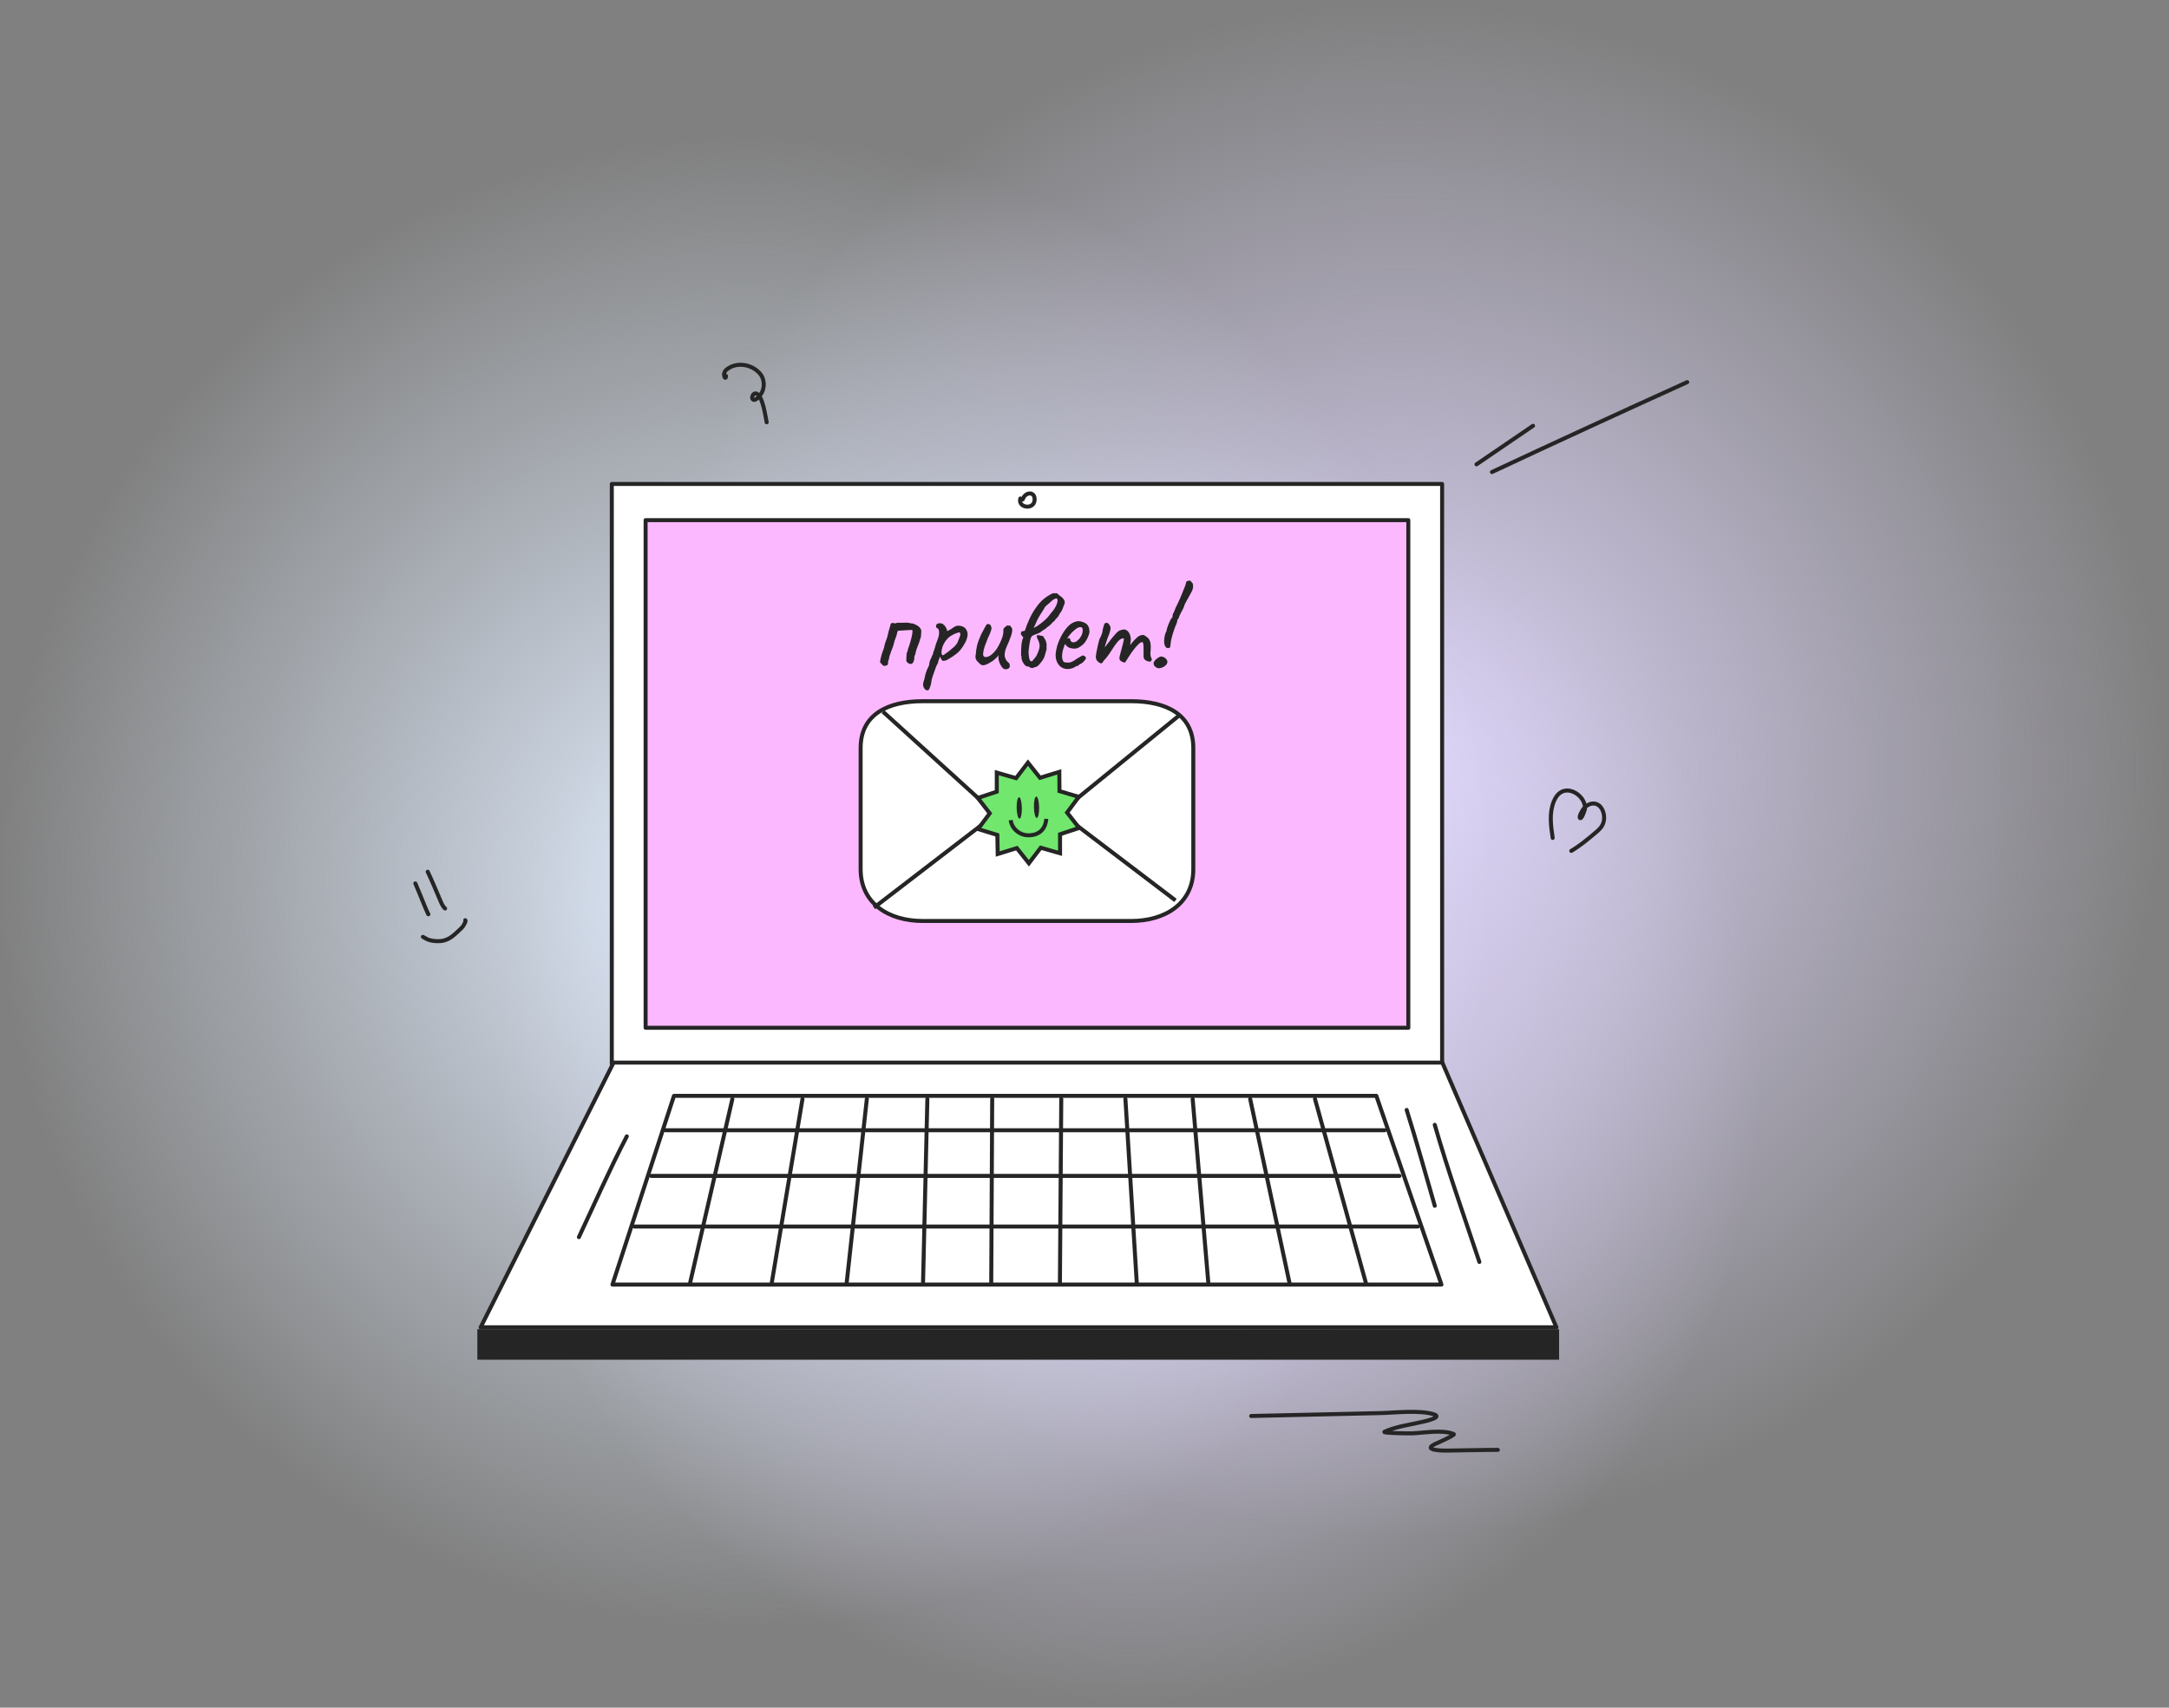 <svg width="541" height="426" viewBox="0 0 541 426" fill="none" xmlns="http://www.w3.org/2000/svg">
<rect x="0" y="0" width="541" height="426" fill="#808080" stroke="none"/>
<circle cx="349" cy="192" r="192" fill="url(#paint0_radial_501_658)"/>
<circle cx="282" cy="268" r="158" fill="url(#paint1_radial_501_658)"/>
<circle cx="186" cy="220" r="186" fill="url(#paint2_radial_501_658)"/>
<path d="M359.701 120.734H152.598V265.443H359.701V120.734Z" fill="white" stroke="#252525" stroke-linejoin="round"/>
<path d="M351.269 129.761H161.03V256.394H351.269V129.761Z" fill="#FCB8FF" stroke="#252525" stroke-linejoin="round"/>
<path d="M220.606 166.141C220.364 166.101 220.172 165.989 220.03 165.808C219.909 165.606 219.738 165.424 219.516 165.263C219.516 165.04 219.566 164.687 219.667 164.203C219.788 163.698 219.93 163.203 220.091 162.718C220.253 162.213 220.384 161.85 220.485 161.628C220.566 161.103 220.697 160.598 220.879 160.113C221.081 159.629 221.242 159.154 221.363 158.69C221.464 158.286 221.556 157.902 221.636 157.539C221.737 157.175 221.838 156.822 221.939 156.478C222.04 156.216 222.09 156.034 222.09 155.933C222.09 155.812 222.11 155.722 222.151 155.661C222.211 155.58 222.363 155.479 222.606 155.358C222.828 155.439 223.03 155.489 223.211 155.509C223.413 155.509 223.595 155.459 223.757 155.358C223.777 155.338 223.928 155.338 224.211 155.358C224.513 155.358 224.847 155.358 225.211 155.358C225.574 155.358 225.846 155.348 226.028 155.327C226.311 155.307 226.584 155.338 226.846 155.419C227.109 155.499 227.391 155.54 227.694 155.54C228.078 155.681 228.431 155.843 228.754 156.024C229.077 156.206 229.33 156.428 229.512 156.691C229.714 156.933 229.804 157.246 229.784 157.629C229.743 157.932 229.723 158.246 229.723 158.569C229.723 158.892 229.643 159.195 229.481 159.478C229.461 159.679 229.36 160.012 229.178 160.477C228.996 160.921 228.815 161.396 228.633 161.901C228.471 162.385 228.37 162.789 228.33 163.112C228.31 163.254 228.249 163.395 228.148 163.536C228.067 163.658 228.038 163.799 228.058 163.96C228.078 164.162 228.047 164.414 227.966 164.717C227.906 165 227.805 165.222 227.664 165.384C227.482 165.586 227.26 165.666 226.997 165.626C226.735 165.565 226.503 165.444 226.301 165.263C226.119 165.061 226.038 164.838 226.059 164.596C226.059 164.354 226.068 164.061 226.088 163.718C226.129 163.355 226.16 163.041 226.18 162.779C226.321 162.637 226.391 162.507 226.391 162.385C226.412 162.244 226.432 162.103 226.452 161.961C226.634 161.537 226.815 161.002 226.997 160.356C227.199 159.689 227.361 159.053 227.482 158.448C227.603 157.842 227.623 157.407 227.542 157.145C227.219 157.145 226.795 157.165 226.27 157.205C225.745 157.226 225.261 157.256 224.816 157.297C224.392 157.317 224.16 157.327 224.12 157.327C224.039 157.347 223.968 157.398 223.908 157.478C223.847 157.539 223.817 157.6 223.817 157.66C223.736 158.165 223.595 158.659 223.393 159.144C223.191 159.608 223.039 160.093 222.938 160.598C222.918 160.739 222.848 160.982 222.727 161.325C222.606 161.648 222.464 162.011 222.303 162.415C222.161 162.799 222.03 163.183 221.908 163.566C221.787 163.93 221.727 164.223 221.727 164.445C221.646 164.586 221.585 164.748 221.545 164.93C221.505 165.112 221.484 165.343 221.484 165.626C221.464 165.788 221.383 165.899 221.242 165.96C221.101 166.02 220.889 166.081 220.606 166.141ZM231.621 172.108C231.379 172.27 231.126 172.26 230.864 172.078C230.621 171.896 230.44 171.623 230.319 171.26C230.197 170.896 230.208 170.513 230.349 170.109C230.39 169.988 230.45 169.786 230.531 169.503C230.612 169.241 230.662 169.009 230.682 168.807C230.702 168.666 230.763 168.423 230.864 168.08C230.965 167.757 231.076 167.434 231.197 167.111C231.339 166.788 231.449 166.555 231.53 166.414C231.651 166.212 231.732 165.98 231.772 165.717C231.833 165.455 231.864 165.253 231.864 165.112C231.904 164.97 231.954 164.809 232.015 164.627C232.096 164.445 232.176 164.304 232.257 164.203C232.298 164.041 232.358 163.869 232.439 163.687C232.52 163.485 232.611 163.314 232.712 163.173C232.752 163.032 232.782 162.86 232.802 162.658C232.843 162.456 232.903 162.345 232.984 162.325C233.004 162.244 233.015 162.163 233.015 162.082C233.035 162.002 233.075 161.89 233.136 161.749C233.176 161.527 233.267 161.204 233.408 160.78C233.55 160.356 233.722 159.891 233.924 159.386C234.146 158.801 234.247 158.246 234.226 157.721C234.226 157.175 234.075 156.842 233.772 156.721C233.61 156.64 233.509 156.529 233.469 156.388C233.428 156.226 233.449 156.065 233.529 155.903C233.61 155.742 233.731 155.63 233.893 155.57C234.075 155.489 234.267 155.459 234.469 155.479C234.691 155.499 234.882 155.54 235.044 155.6C235.205 155.641 235.276 155.681 235.256 155.722C235.256 155.823 235.306 155.883 235.407 155.903C235.448 155.843 235.528 155.913 235.65 156.115C235.791 156.297 235.923 156.509 236.044 156.751C236.165 156.994 236.226 157.165 236.226 157.266C236.185 157.347 236.165 157.398 236.165 157.418C236.165 157.418 236.205 157.418 236.286 157.418C236.286 157.418 236.397 157.367 236.619 157.266C236.841 157.145 237.074 157.014 237.316 156.873C237.579 156.711 237.75 156.59 237.831 156.509C237.831 156.509 237.881 156.489 237.982 156.449C238.104 156.388 238.205 156.317 238.285 156.236C238.689 156.075 239.123 156.045 239.587 156.146C240.072 156.247 240.456 156.428 240.738 156.691C241.142 157.196 241.344 157.68 241.344 158.145C241.364 158.609 241.234 159.195 240.951 159.902C240.91 160.003 240.819 160.174 240.678 160.416C240.557 160.638 240.435 160.851 240.314 161.053C240.193 161.234 240.133 161.325 240.133 161.325C239.668 162.052 239.123 162.658 238.497 163.142C237.871 163.627 237.235 164.051 236.589 164.414C236.387 164.556 236.175 164.667 235.953 164.748C235.751 164.809 235.569 164.849 235.407 164.869C235.246 164.869 235.135 164.849 235.075 164.809C234.852 164.647 234.65 164.304 234.469 163.779C234.368 164.041 234.267 164.304 234.166 164.566C234.085 164.809 234.034 164.97 234.014 165.051C233.994 165.192 233.974 165.313 233.953 165.414C233.933 165.495 233.883 165.565 233.802 165.626C233.802 165.626 233.792 165.666 233.772 165.747C233.751 165.828 233.681 165.949 233.56 166.111C233.358 166.696 233.176 167.201 233.015 167.625C232.853 168.069 232.722 168.443 232.621 168.746C232.52 169.069 232.439 169.352 232.378 169.594C232.338 170.14 232.227 170.674 232.046 171.199C231.864 171.745 231.722 172.047 231.621 172.108ZM235.226 163.476C235.306 163.435 235.478 163.324 235.741 163.142C236.024 162.94 236.336 162.708 236.679 162.446C237.023 162.163 237.336 161.901 237.619 161.658C237.922 161.416 238.124 161.234 238.225 161.113C238.386 160.931 238.537 160.739 238.679 160.537C238.82 160.315 238.931 160.073 239.012 159.81C239.073 159.649 239.143 159.467 239.224 159.265C239.305 159.063 239.376 158.872 239.436 158.69C239.517 158.528 239.547 158.367 239.527 158.205C239.527 158.024 239.466 157.872 239.345 157.751C239.264 157.73 239.022 157.791 238.618 157.932C238.214 158.053 237.77 158.266 237.285 158.569C236.801 158.852 236.377 159.225 236.013 159.689C235.589 160.234 235.276 160.8 235.075 161.385C234.893 161.971 234.812 162.466 234.832 162.87C234.873 163.274 235.003 163.476 235.226 163.476ZM250.187 166.747C249.985 166.545 249.783 166.272 249.581 165.929C249.379 165.565 249.218 165.152 249.097 164.687C249.056 164.526 249.036 164.304 249.036 164.021C249.056 163.738 249.056 163.536 249.036 163.415C248.976 163.557 248.875 163.708 248.733 163.869C248.612 164.011 248.491 164.132 248.37 164.233C248.289 164.313 248.107 164.475 247.824 164.717C247.542 164.939 247.259 165.121 246.976 165.263C246.31 165.687 245.754 165.919 245.31 165.96C244.886 166 244.482 165.778 244.098 165.293C243.775 165.031 243.543 164.737 243.402 164.414C243.281 164.091 243.281 163.647 243.402 163.082C243.443 162.375 243.543 161.688 243.705 161.022C243.867 160.335 244.199 159.427 244.704 158.296C245.128 157.468 245.451 156.862 245.673 156.478C245.896 156.075 246.037 155.832 246.098 155.751C246.4 155.65 246.653 155.661 246.855 155.782C247.057 155.883 247.178 156.075 247.219 156.357C247.34 156.559 247.32 156.902 247.158 157.387C247.017 157.872 246.764 158.468 246.4 159.175C246.118 159.861 245.855 160.548 245.613 161.234C245.391 161.921 245.26 162.507 245.22 162.991C245.179 163.476 245.3 163.768 245.583 163.869C245.765 163.97 246.077 163.94 246.522 163.779C246.986 163.617 247.501 163.213 248.067 162.567C248.652 161.921 249.218 160.941 249.763 159.629C249.925 159.225 250.046 158.872 250.127 158.569C250.207 158.246 250.257 157.892 250.278 157.508C250.237 157.266 250.248 157.054 250.308 156.873C250.389 156.671 250.551 156.499 250.793 156.357C250.874 156.256 250.984 156.166 251.126 156.085C251.267 155.984 251.358 155.984 251.399 156.085L251.883 156.054C251.964 156.034 252.014 156.085 252.034 156.206C252.075 156.307 252.146 156.398 252.247 156.478C252.469 156.66 252.53 157.054 252.429 157.66C252.328 158.266 252.045 159.114 251.58 160.205C251.197 161.032 250.934 161.658 250.793 162.082C250.672 162.507 250.601 162.92 250.58 163.324C250.58 163.687 250.652 164.031 250.793 164.354C250.934 164.677 251.156 164.97 251.459 165.233C251.681 165.374 251.803 165.536 251.823 165.717C251.863 165.899 251.873 166.111 251.853 166.353C251.812 166.535 251.691 166.687 251.489 166.808C251.307 166.909 251.096 166.959 250.853 166.959C250.611 166.959 250.389 166.889 250.187 166.747ZM257.793 156.63C258.076 156.146 258.318 155.641 258.52 155.116C258.742 154.591 259.005 154.086 259.308 153.601C259.53 153.258 259.742 152.924 259.944 152.601C260.166 152.278 260.368 151.945 260.55 151.602C260.57 151.562 260.58 151.531 260.58 151.511C260.6 151.47 260.62 151.441 260.64 151.42C260.903 151.138 261.196 150.875 261.519 150.633C261.842 150.37 262.135 150.108 262.397 149.845C262.518 149.724 262.66 149.623 262.821 149.542C262.983 149.441 263.144 149.361 263.306 149.3C263.407 149.26 263.508 149.28 263.609 149.361C263.73 149.441 263.79 149.542 263.79 149.664C263.79 150.128 263.649 150.642 263.366 151.208C263.084 151.773 262.781 152.228 262.458 152.571C262.256 152.794 262.064 153.025 261.883 153.268C261.721 153.51 261.539 153.743 261.337 153.965C261.115 154.227 260.782 154.55 260.337 154.934C259.893 155.318 259.439 155.671 258.975 155.994C258.51 156.317 258.116 156.529 257.793 156.63ZM258.581 158.508C258.56 158.73 258.601 158.953 258.702 159.175C258.803 159.397 258.914 159.639 259.035 159.902C259.156 160.164 259.237 160.456 259.278 160.78C259.338 161.103 259.308 161.486 259.186 161.931C259.106 162.193 259.005 162.476 258.883 162.779C258.762 163.082 258.641 163.355 258.52 163.597C258.48 163.678 258.379 163.819 258.217 164.021C258.076 164.203 257.925 164.385 257.763 164.566C257.622 164.748 257.521 164.869 257.46 164.93C257.379 165.011 257.268 165.011 257.127 164.93C256.985 164.849 256.895 164.768 256.854 164.687C256.753 164.465 256.673 164.111 256.612 163.627C256.552 163.122 256.531 162.749 256.552 162.507C256.572 162.325 256.602 162.032 256.642 161.628C256.682 161.224 256.743 160.8 256.824 160.356C256.904 159.911 256.996 159.528 257.097 159.204C257.218 158.861 257.369 158.65 257.551 158.569C257.753 158.468 257.965 158.377 258.187 158.296C258.409 158.195 258.621 158.114 258.823 158.053C259.166 157.953 259.489 157.771 259.792 157.508C260.115 157.246 260.438 157.034 260.761 156.873C260.984 156.63 261.226 156.428 261.488 156.267C261.771 156.085 262.013 155.873 262.215 155.63C262.337 155.489 262.448 155.368 262.549 155.267C262.67 155.166 262.801 155.055 262.942 154.934C263.084 154.833 263.185 154.701 263.245 154.54C263.326 154.378 263.458 154.257 263.639 154.176C263.68 154.035 263.75 153.934 263.851 153.873C263.952 153.793 264.023 153.692 264.063 153.571C264.185 153.288 264.336 153.036 264.517 152.814C264.719 152.571 264.871 152.309 264.972 152.026C265.093 151.683 265.244 151.289 265.426 150.844C265.628 150.4 265.628 150.016 265.426 149.693C265.164 149.269 264.84 148.937 264.457 148.694C264.093 148.432 263.862 148.23 263.761 148.088C263.72 148.048 263.68 148.028 263.639 148.028C263.599 148.008 263.559 147.987 263.518 147.967C263.478 148.008 263.417 148.017 263.337 147.997C263.276 147.977 263.215 147.977 263.155 147.997C262.852 147.937 262.518 148.008 262.155 148.21C261.811 148.391 261.519 148.563 261.277 148.724C260.328 149.33 259.489 150.117 258.762 151.087C258.035 152.036 257.409 153.056 256.884 154.146C256.379 155.237 255.955 156.307 255.612 157.357C255.471 157.398 255.329 157.427 255.188 157.448C255.067 157.468 254.936 157.488 254.795 157.508C254.775 157.589 254.744 157.68 254.703 157.781C254.663 157.882 254.623 157.983 254.582 158.084C254.683 158.246 254.775 158.407 254.855 158.569C254.956 158.73 255.087 158.861 255.249 158.962C255.087 159.305 254.956 159.75 254.855 160.295C254.775 160.84 254.724 161.385 254.703 161.931C254.683 162.476 254.674 162.951 254.674 163.355C254.674 163.456 254.694 163.546 254.734 163.627C254.795 163.708 254.815 163.799 254.795 163.9C254.754 164.162 254.804 164.475 254.946 164.838C255.107 165.202 255.3 165.525 255.522 165.808C255.764 166.09 255.976 166.232 256.157 166.232C256.4 166.232 256.662 166.323 256.945 166.505C257.248 166.687 257.53 166.707 257.793 166.565C257.955 166.485 258.106 166.434 258.248 166.414C258.409 166.373 258.56 166.313 258.702 166.232C258.924 166.09 259.177 165.838 259.459 165.475C259.762 165.112 259.984 164.818 260.126 164.596C260.348 164.253 260.509 163.889 260.61 163.506C260.711 163.102 260.822 162.708 260.943 162.325C261.044 162.062 261.075 161.769 261.034 161.446C261.014 161.123 261.024 160.911 261.064 160.81C261.044 160.649 261.014 160.497 260.974 160.356C260.934 160.194 260.893 160.043 260.853 159.902C260.792 159.7 260.681 159.498 260.519 159.296C260.378 159.074 260.257 158.872 260.156 158.69C259.954 158.65 259.752 158.609 259.55 158.569C259.368 158.508 259.177 158.468 258.975 158.448C258.914 158.468 258.843 158.488 258.762 158.508C258.702 158.508 258.641 158.508 258.581 158.508ZM266.295 166.898C265.407 166.898 264.68 166.565 264.114 165.899C263.549 165.212 263.276 164.364 263.296 163.355C263.337 162.628 263.478 161.85 263.72 161.022C263.983 160.174 264.326 159.366 264.75 158.599C265.174 157.811 265.639 157.125 266.143 156.539C266.648 155.953 267.173 155.54 267.718 155.298C267.92 155.197 268.133 155.116 268.355 155.055C268.597 154.995 268.84 154.964 269.082 154.964C269.304 154.964 269.536 155.004 269.778 155.085C270.021 155.146 270.222 155.217 270.384 155.298C270.727 155.439 270.99 155.61 271.172 155.812C271.353 156.014 271.515 156.327 271.656 156.751C271.717 157.135 271.748 157.407 271.748 157.569C271.748 157.73 271.697 157.973 271.596 158.296C271.353 159.023 271.041 159.649 270.657 160.174C270.273 160.699 269.758 161.143 269.112 161.507C268.95 161.608 268.759 161.688 268.537 161.749C268.335 161.789 268.122 161.809 267.9 161.809C267.496 161.809 267.103 161.739 266.719 161.598C266.356 161.436 266.063 161.204 265.841 160.901L265.629 160.658L265.538 160.901C265.336 161.446 265.174 161.951 265.053 162.415C264.952 162.88 264.902 163.304 264.902 163.687C264.902 163.93 264.922 164.162 264.963 164.385C265.023 164.607 265.104 164.798 265.205 164.96C265.286 165.081 265.416 165.172 265.598 165.233C265.8 165.273 266.013 165.293 266.235 165.293C266.376 165.293 266.517 165.293 266.659 165.293C266.82 165.273 266.971 165.233 267.113 165.172C267.456 165.051 267.729 164.919 267.931 164.778C268.153 164.637 268.375 164.486 268.597 164.324L268.718 164.263H268.688C268.93 164.142 269.143 164.021 269.324 163.9C269.526 163.779 269.627 163.718 269.627 163.718C269.708 163.718 269.789 163.667 269.87 163.566C270.031 163.485 270.233 163.516 270.475 163.658C270.738 163.799 270.869 163.981 270.869 164.203C270.848 164.304 270.758 164.465 270.596 164.687C270.435 164.889 270.253 165.081 270.051 165.263C269.87 165.444 269.718 165.545 269.596 165.565C269.576 165.586 269.506 165.626 269.385 165.687C269.264 165.727 269.183 165.767 269.143 165.808H269.172C268.991 166.05 268.809 166.171 268.627 166.171H268.385C268.304 166.313 268.042 166.474 267.597 166.656C267.153 166.817 266.719 166.898 266.295 166.898ZM267.658 160.234C268.021 160.234 268.335 160.133 268.597 159.931C268.88 159.709 269.122 159.467 269.324 159.204C269.728 158.659 269.96 158.134 270.021 157.629C270.101 157.104 270.041 156.741 269.839 156.539C269.718 156.478 269.607 156.449 269.506 156.449C269.425 156.428 269.253 156.458 268.991 156.539C268.809 156.579 268.557 156.731 268.234 156.994C267.911 157.256 267.588 157.549 267.265 157.872C266.962 158.195 266.729 158.468 266.567 158.69L266.174 159.326C266.336 159.265 266.487 159.235 266.628 159.235C266.79 159.215 266.881 159.225 266.901 159.265C266.901 159.447 266.931 159.619 266.992 159.78C267.072 159.922 267.164 160.032 267.265 160.113C267.386 160.194 267.517 160.234 267.658 160.234ZM274.207 165.323C273.985 165.182 273.783 165 273.601 164.778C273.419 164.536 273.329 164.233 273.329 163.869C273.329 163.667 273.369 163.324 273.45 162.839C273.531 162.355 273.641 161.809 273.783 161.204C273.924 160.598 274.065 160.032 274.207 159.507C274.409 159.144 274.581 158.78 274.722 158.417C274.863 158.053 274.934 157.831 274.934 157.751C274.974 157.508 275.025 157.226 275.086 156.902C275.166 156.579 275.247 156.287 275.328 156.024C275.409 155.762 275.469 155.61 275.51 155.57C275.611 155.469 275.732 155.408 275.873 155.388C276.014 155.348 276.156 155.368 276.297 155.449C276.459 155.509 276.58 155.641 276.661 155.843C276.883 156.085 276.993 156.377 276.993 156.721C276.993 157.044 276.883 157.528 276.661 158.175C276.479 158.578 276.297 159.053 276.115 159.599C275.934 160.144 275.772 160.649 275.631 161.113C275.51 161.557 275.439 161.86 275.418 162.022L274.813 162.204C275.156 161.881 275.479 161.547 275.782 161.204C276.085 160.84 276.307 160.557 276.448 160.356C276.791 159.891 277.085 159.507 277.327 159.204C277.59 158.881 277.922 158.498 278.326 158.053C278.73 157.589 279.124 157.306 279.508 157.205C279.912 157.084 280.224 157.024 280.446 157.024C280.891 157.104 281.245 157.337 281.507 157.721C281.79 158.084 281.972 158.629 282.052 159.356C282.052 159.639 282.022 159.972 281.961 160.356C281.921 160.739 281.9 160.931 281.9 160.931C281.9 160.931 282.062 160.719 282.385 160.295C282.728 159.871 283.183 159.406 283.749 158.902C284.132 158.619 284.505 158.457 284.869 158.417C285.232 158.356 285.555 158.478 285.838 158.78C286.363 159.063 286.706 159.498 286.868 160.083C287.03 160.649 287.07 161.376 286.989 162.264C286.929 162.789 286.919 163.183 286.959 163.445C287 163.687 287.06 163.93 287.141 164.172C287.303 164.253 287.332 164.425 287.231 164.687C287.13 164.93 287.009 165.051 286.868 165.051C286.666 165.051 286.434 165.011 286.172 164.93C285.929 164.849 285.707 164.717 285.505 164.536C285.324 164.334 285.232 164.061 285.232 163.718V161.84C285.232 161.396 285.212 161.032 285.172 160.75C285.152 160.467 285.101 160.295 285.021 160.234C284.799 160.113 284.475 160.245 284.051 160.629C283.627 161.012 283.173 161.527 282.688 162.173C282.203 162.819 281.749 163.485 281.325 164.172C280.942 164.798 280.699 165.162 280.598 165.263C280.518 165.343 280.366 165.313 280.144 165.172C279.699 165.031 279.417 164.838 279.295 164.596C279.194 164.334 279.185 164.041 279.266 163.718C279.367 163.375 279.488 162.91 279.629 162.325C279.791 161.739 279.942 161.174 280.083 160.629C280.224 160.063 280.316 159.659 280.356 159.417C280.275 159.255 280.134 159.204 279.932 159.265C279.75 159.305 279.558 159.397 279.356 159.538C279.114 159.7 278.821 160.003 278.478 160.447C278.135 160.891 277.781 161.406 277.417 161.991C277.175 162.375 276.923 162.759 276.661 163.142C276.398 163.506 276.156 163.829 275.934 164.111C275.712 164.394 275.519 164.607 275.358 164.748C275.075 165.192 274.884 165.435 274.783 165.475C274.682 165.515 274.489 165.464 274.207 165.323ZM291.587 161.658C291.022 161.759 290.648 161.486 290.466 160.84C290.284 160.194 290.335 159.305 290.618 158.175C290.739 157.932 290.84 157.701 290.921 157.478C291.001 157.236 291.042 157.044 291.042 156.902C291.123 156.64 291.224 156.337 291.345 155.994C291.486 155.63 291.627 155.298 291.769 154.995C291.91 154.672 292.011 154.459 292.072 154.358C292.152 154.358 292.233 154.288 292.314 154.146C292.415 154.005 292.465 153.864 292.465 153.722C292.465 153.561 292.496 153.379 292.556 153.177C292.637 152.975 292.718 152.834 292.799 152.753C292.799 152.652 292.839 152.541 292.92 152.42C293.001 152.298 293.041 152.197 293.041 152.117C293.041 152.036 293.061 151.966 293.102 151.905C293.162 151.844 293.192 151.773 293.192 151.693C293.374 151.369 293.606 150.895 293.889 150.269C294.192 149.623 294.484 148.946 294.767 148.239C295.07 147.533 295.323 146.907 295.525 146.361C295.727 145.816 295.828 145.484 295.828 145.362C295.868 145.201 295.929 145.08 296.009 144.999C296.09 144.918 296.211 144.898 296.373 144.938C296.454 144.878 296.534 144.847 296.615 144.847C296.696 144.827 296.777 144.817 296.858 144.817C296.858 144.817 296.887 144.858 296.948 144.938C297.029 145.019 297.14 145.14 297.282 145.302C297.443 145.443 297.534 145.605 297.554 145.786C297.574 145.968 297.585 146.18 297.585 146.422C297.564 146.806 297.423 147.24 297.16 147.725C296.898 148.21 296.605 148.744 296.282 149.33C296.08 149.714 295.878 150.077 295.676 150.42C295.494 150.764 295.404 150.976 295.404 151.057C295.404 151.138 295.363 151.259 295.282 151.42C295.202 151.582 295.11 151.784 295.009 152.026C294.888 152.228 294.757 152.47 294.616 152.753C294.475 153.036 294.343 153.298 294.222 153.541C294.121 153.763 294.071 153.904 294.071 153.965C294.051 154.046 294.02 154.126 293.98 154.207C293.959 154.288 293.909 154.369 293.829 154.449C293.748 154.449 293.697 154.51 293.677 154.631C293.677 154.732 293.677 154.782 293.677 154.782C293.677 154.863 293.627 155.055 293.526 155.358C293.445 155.641 293.304 155.984 293.102 156.388C292.718 157.458 292.445 158.316 292.283 158.962C292.122 159.588 292.021 160.124 291.98 160.568C291.94 161.053 291.9 161.335 291.859 161.416C291.839 161.497 291.749 161.578 291.587 161.658ZM289.951 166.505C289.568 166.646 289.245 166.716 288.982 166.716C288.74 166.696 288.467 166.575 288.164 166.353C287.78 165.989 287.649 165.626 287.771 165.263C287.912 164.879 288.245 164.506 288.77 164.142C289.133 163.92 289.396 163.799 289.557 163.779C289.739 163.759 290.012 163.829 290.375 163.99C290.981 164.374 291.244 164.798 291.163 165.263C291.102 165.727 290.699 166.141 289.951 166.505Z" fill="#252525"/>
<path d="M297.639 193.065V216.832C297.639 225.324 290.689 229.754 282.164 229.754H230.134C221.609 229.754 214.66 225.324 214.66 216.832V186.604C214.66 178.113 221.609 174.929 230.134 174.929H282.164C290.689 174.929 297.639 178.113 297.639 186.604V193.065Z" fill="white"/>
<path d="M297.639 193.065V216.832C297.639 225.324 290.689 229.754 282.164 229.754H230.134C221.609 229.754 214.66 225.324 214.66 216.832V186.604C214.66 178.113 221.609 174.929 230.134 174.929H282.164C290.689 174.929 297.639 178.113 297.639 186.604V193.065Z" stroke="#252525" stroke-miterlimit="10"/>
<path d="M217.994 226.417L256.567 196.782L293.194 224.623" stroke="#252525" stroke-miterlimit="10"/>
<path d="M220.217 177.522L255.691 209.75L293.934 178.626" fill="white"/>
<path d="M220.217 177.522L255.691 209.75L293.934 178.626" stroke="#252525" stroke-miterlimit="10"/>
<path d="M256.396 190.252L253.434 194.128L248.622 192.744V197.497L243.902 199.066L246.864 202.897L243.949 206.82L248.761 208.296L248.854 213.05L253.62 211.573L256.627 215.357L259.588 211.481L264.4 212.865V208.112L269.167 206.543L266.159 202.712L269.074 198.79L264.262 197.359L264.216 192.56L259.404 194.036L256.396 190.252Z" fill="white"/>
<path d="M256.396 190.252L253.434 194.128L248.622 192.744V197.497L243.902 199.066L246.864 202.897L243.949 206.82L248.761 208.296L248.854 213.05L253.62 211.573L256.627 215.357L259.588 211.481L264.4 212.865V208.112L269.167 206.543L266.159 202.712L269.074 198.79L264.262 197.359L264.216 192.56L259.404 194.036L256.396 190.252Z" fill="white"/>
<path d="M256.396 190.252L253.434 194.128L248.622 192.744V197.497L243.902 199.066L246.864 202.897L243.949 206.82L248.761 208.296L248.854 213.05L253.62 211.573L256.627 215.357L259.588 211.481L264.4 212.865V208.112L269.167 206.543L266.159 202.712L269.074 198.79L264.262 197.359L264.216 192.56L259.404 194.036L256.396 190.252Z" fill="#71E76E" stroke="#252525" stroke-miterlimit="10"/>
<path d="M254.284 204.24C254.642 204.232 254.906 203.029 254.874 201.55C254.844 200.072 254.529 198.88 254.17 198.888C253.813 198.895 253.548 200.1 253.579 201.577C253.611 203.056 253.926 204.248 254.284 204.24Z" fill="#252525"/>
<path d="M258.588 204.055C258.946 204.047 259.21 202.843 259.179 201.365C259.148 199.887 258.832 198.695 258.475 198.703C258.117 198.71 257.853 199.915 257.883 201.393C257.915 202.871 258.23 204.063 258.588 204.055Z" fill="#252525"/>
<path d="M252.093 204.602C252.371 206.864 254.499 208.432 256.581 208.386C259.264 208.34 260.746 206.817 260.976 204.279" fill="#71E76E"/>
<path d="M252.093 204.602C252.371 206.864 254.499 208.432 256.581 208.386C259.264 208.34 260.746 206.817 260.976 204.279" stroke="#252525" stroke-miterlimit="10"/>
<path d="M119.887 331.117L153.035 265.085H359.76L388.205 331.117H119.887Z" fill="white" stroke="#252525" stroke-linejoin="round"/>
<path d="M388.874 339.206H119.062V331.584H388.874V339.206Z" fill="#252525"/>
<path d="M152.756 320.458L168.104 273.379L343.291 273.378L359.534 320.458H152.756Z" fill="white" stroke="#252525" stroke-linejoin="round"/>
<path d="M165.961 281.959H345.349" stroke="#252525" stroke-linecap="round"/>
<path d="M162.425 293.353L349.064 293.352" stroke="#252525" stroke-linecap="round"/>
<path d="M158.231 305.987H353.615" stroke="#252525" stroke-linecap="round"/>
<path d="M182.669 274.16L172.127 320.043" stroke="#252525" stroke-linecap="round"/>
<path d="M200.159 274.153L192.492 320.037" stroke="#252525" stroke-linecap="round"/>
<path d="M216.211 274.153L211.18 320.038" stroke="#252525" stroke-linecap="round"/>
<path d="M231.305 274.153L230.227 320.038" stroke="#252525" stroke-linecap="round"/>
<path d="M247.477 274.153L247.237 320.038" stroke="#252525" stroke-linecap="round"/>
<path d="M264.704 274.153L264.367 320.038" stroke="#252525" stroke-linecap="round"/>
<path d="M280.705 274.153L283.534 320.038" stroke="#252525" stroke-linecap="round"/>
<path d="M297.478 274.16L301.385 320.045" stroke="#252525" stroke-linecap="round"/>
<path d="M311.821 274.153L321.629 320.038" stroke="#252525" stroke-linecap="round"/>
<path d="M327.989 274.153L340.682 320.038" stroke="#252525" stroke-linecap="round"/>
<path d="M254.502 124.354C253.811 126.658 257.774 127.259 258.041 124.864C258.309 122.47 255.654 122.65 255.101 124.585" stroke="#252525" stroke-linecap="round"/>
<path d="M350.858 276.897C353.346 284.82 355.554 292.825 357.864 300.8" stroke="#252525" stroke-linecap="round"/>
<path d="M357.862 280.608C361.168 292.126 365.201 303.447 368.99 314.813" stroke="#252525" stroke-linecap="round"/>
<path d="M156.341 283.482C152.057 291.709 148.334 300.23 144.39 308.621" stroke="#252525" stroke-linecap="round"/>
<path d="M103.592 220.384C104.382 222.288 105.204 224.18 105.955 226.099C106.169 226.643 106.406 227.168 106.66 227.693C106.719 227.816 106.845 228.196 106.845 228.06" stroke="#252525" stroke-linecap="round"/>
<path d="M106.679 217.463C107.77 219.766 108.735 222.097 109.732 224.438C110.065 225.218 110.37 226.073 111.017 226.639" stroke="#252525" stroke-linecap="round"/>
<path d="M105.481 233.712C106.077 234.078 106.629 234.403 107.308 234.574C108.055 234.762 108.78 234.805 109.547 234.787C110.977 234.752 112.146 234.168 113.213 233.257C113.69 232.848 114.155 232.442 114.602 231.999C114.991 231.613 115.425 231.271 115.67 230.769C115.776 230.554 116.31 229.739 116.045 229.562" stroke="#252525" stroke-linecap="round"/>
<path d="M391.912 212.268C393.982 211.061 395.881 209.481 397.71 207.943C398.773 207.051 399.696 206.29 400.011 204.913C400.351 203.427 399.818 201.244 398.256 200.605C397.092 200.129 395.823 200.763 395.063 201.66C394.856 201.905 393.675 203.714 394.117 204.086C394.497 204.407 395.293 202.067 395.314 201.869C395.518 199.969 394.026 198.163 392.326 197.496C390.107 196.627 388.414 197.802 387.575 199.881C386.369 202.867 386.828 205.954 387.276 209.034" stroke="#252525" stroke-linecap="round"/>
<path d="M368.276 115.835L382.377 106.22" stroke="#252525" stroke-linecap="round"/>
<path d="M372.122 117.762C388.316 110.177 404.552 102.712 420.835 95.329" stroke="#252525" stroke-linecap="round"/>
<path d="M191.229 105.345C190.98 104.354 190.267 98.343 188.472 98.141C187.868 98.073 187.309 99.206 187.767 99.629C188.443 100.253 189.745 98.428 189.976 98.016C190.767 96.603 190.668 94.533 189.615 93.27C187.604 90.857 183.772 90.18 181.267 92.158C179.884 93.249 181.079 95.141 181.079 93.787" stroke="#252525" stroke-linecap="round"/>
<path d="M312.082 353.247C314.373 353.194 340.261 352.595 344.43 352.517C347.546 352.458 354.011 351.705 357.578 352.803C360.044 353.562 355.38 354.568 355.022 354.655C351.853 355.431 348.301 355.8 345.316 357.186C344.613 357.512 351.288 357.607 352.151 357.577C355.06 357.476 359.853 356.577 362.612 357.76C363.089 357.964 358.433 360.007 358.047 360.186C354.61 361.778 359.571 361.894 360.734 361.882C365.023 361.835 369.305 361.699 373.595 361.699" stroke="#252525" stroke-linecap="round"/>
<defs>
<radialGradient id="paint0_radial_501_658" cx="0" cy="0" r="1" gradientUnits="userSpaceOnUse" gradientTransform="translate(349 192) rotate(90) scale(192)">
<stop stop-color="#DED5F9"/>
<stop offset="1" stop-color="#DED5F9" stop-opacity="0"/>
</radialGradient>
<radialGradient id="paint1_radial_501_658" cx="0" cy="0" r="1" gradientUnits="userSpaceOnUse" gradientTransform="translate(282 268) rotate(90) scale(158)">
<stop stop-color="#DED5F9"/>
<stop offset="1" stop-color="#DED5F9" stop-opacity="0"/>
</radialGradient>
<radialGradient id="paint2_radial_501_658" cx="0" cy="0" r="1" gradientUnits="userSpaceOnUse" gradientTransform="translate(186 220) rotate(90) scale(186)">
<stop stop-color="#E3EEFF"/>
<stop offset="1" stop-color="#E1EDFD" stop-opacity="0"/>
</radialGradient>
</defs>
</svg>
